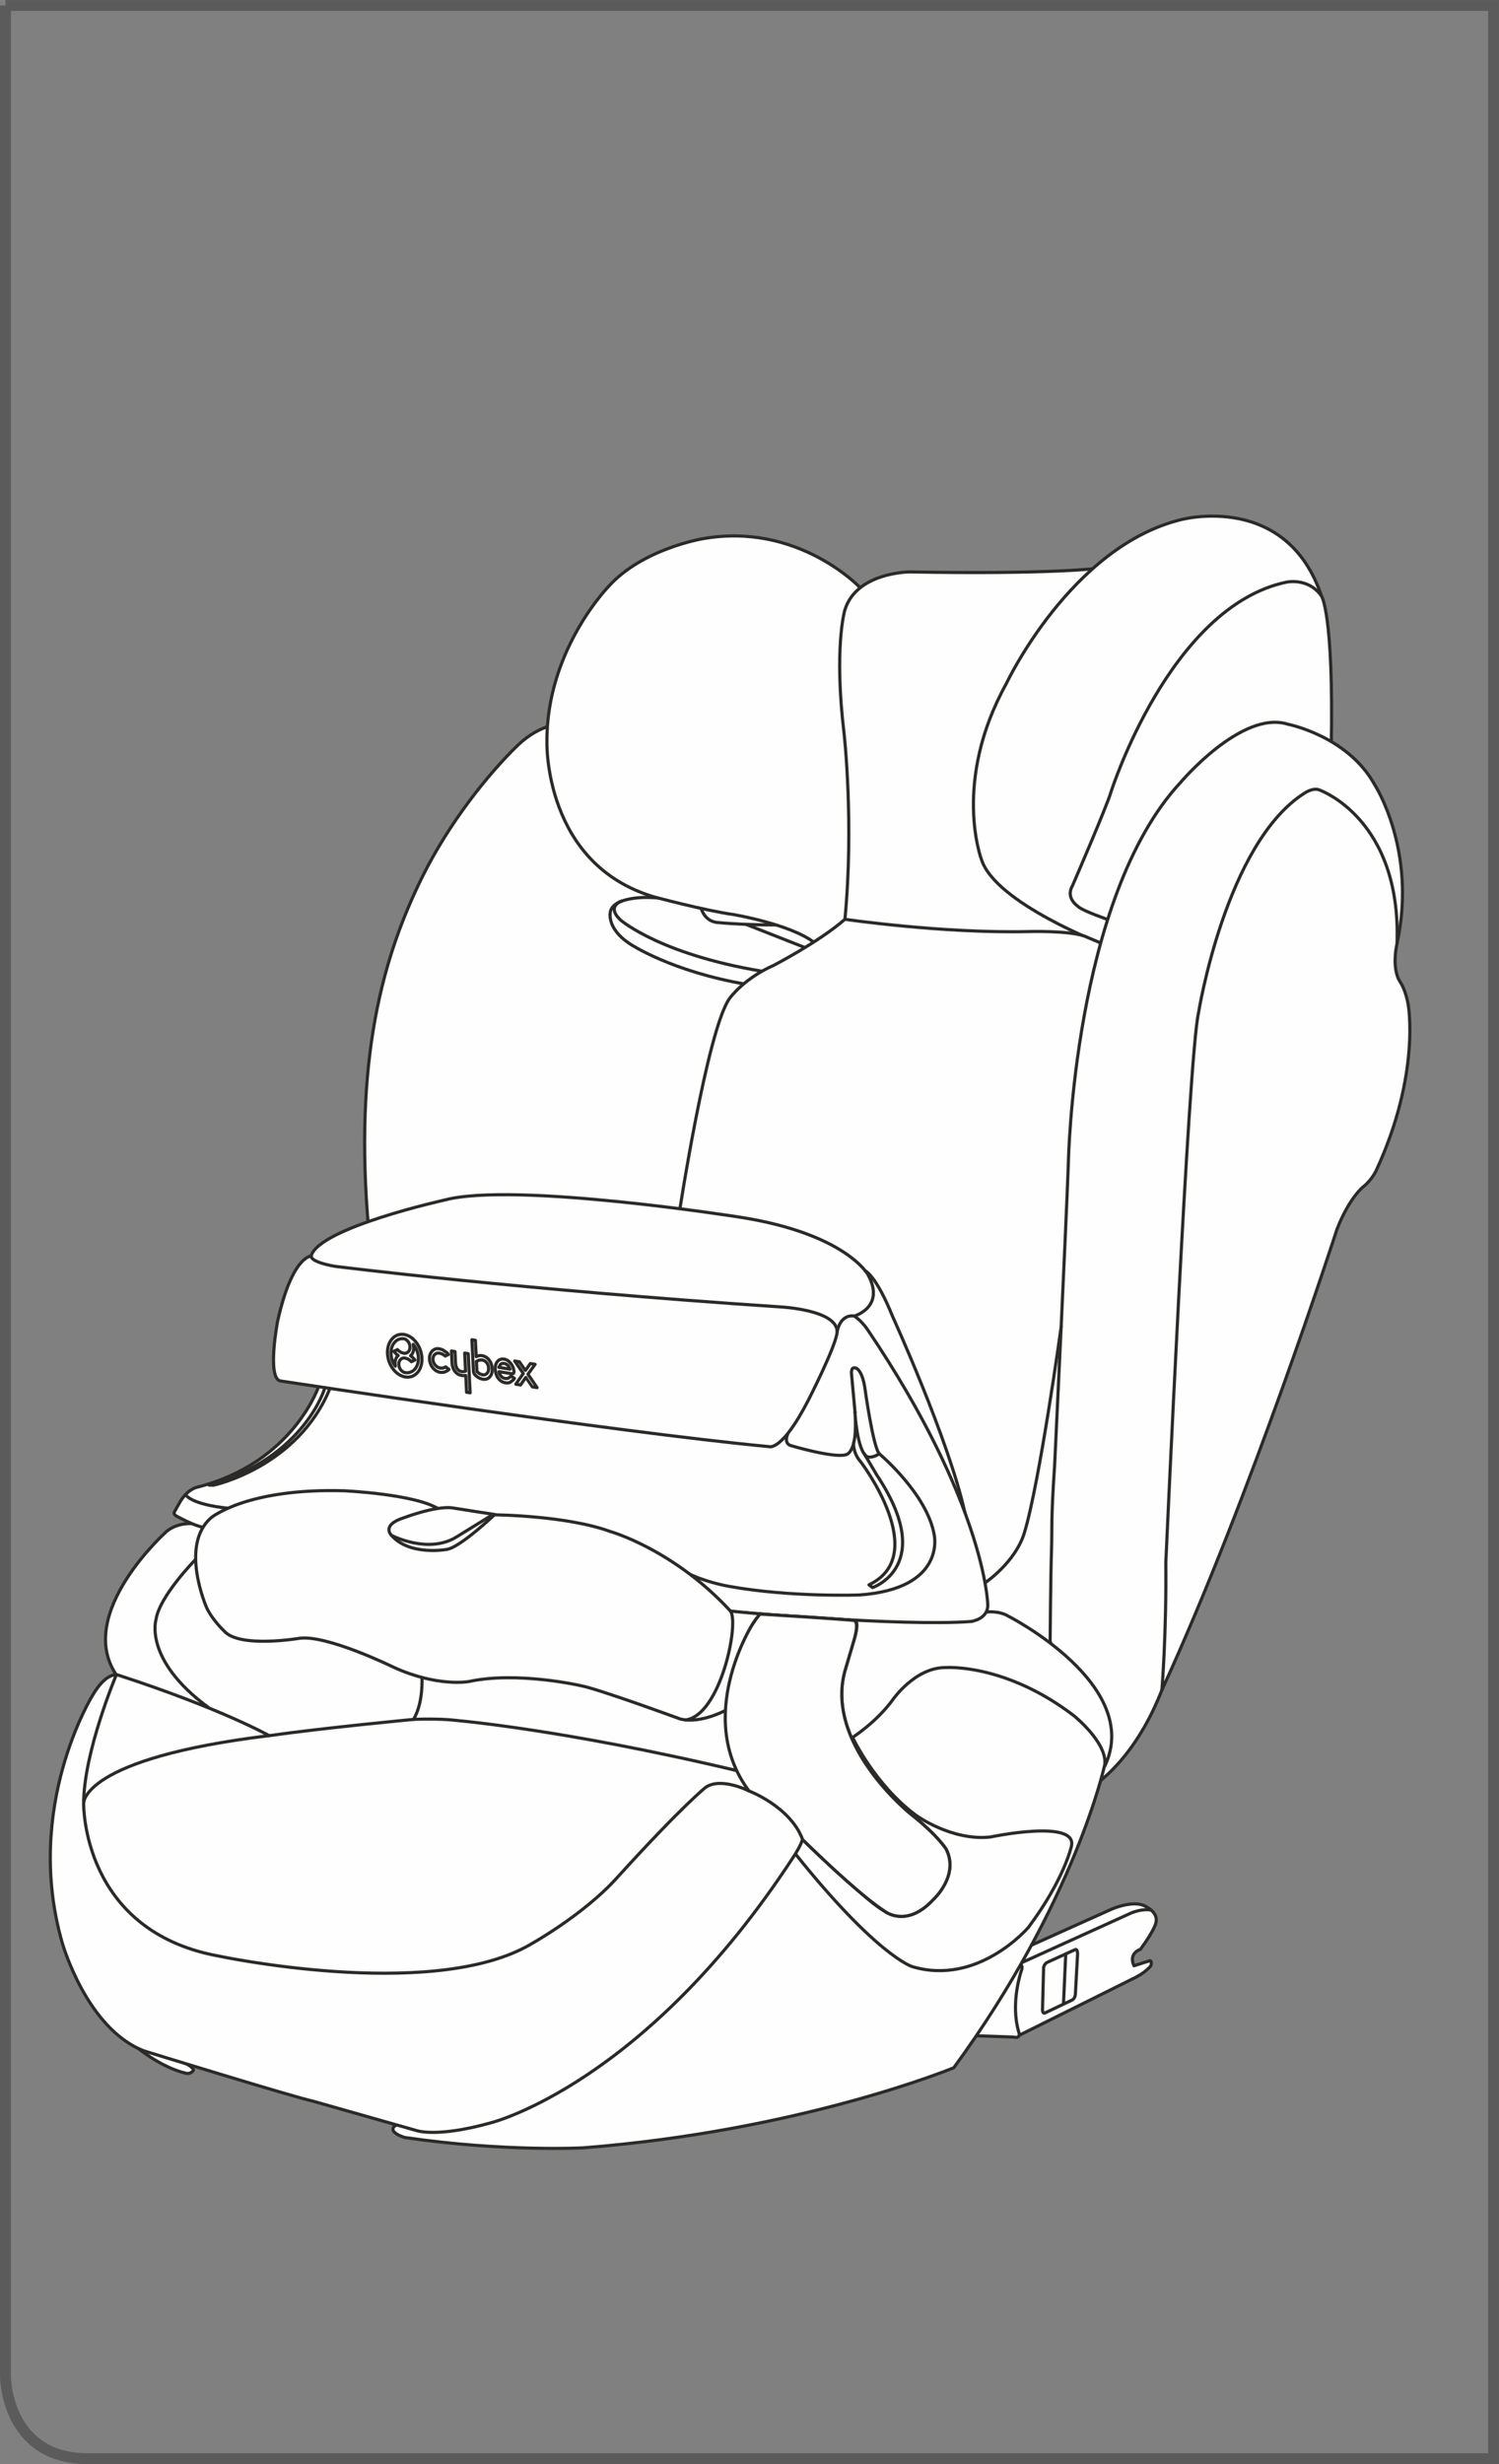 <?xml version="1.0" encoding="UTF-8"?>
<!DOCTYPE svg PUBLIC "-//W3C//DTD SVG 1.1//EN" "http://www.w3.org/Graphics/SVG/1.1/DTD/svg11.dtd">
<!-- Creator: CorelDRAW 2019 (64-Bit) -->
<svg xmlns="http://www.w3.org/2000/svg" xml:space="preserve" width="36.388mm" height="59.782mm" version="1.1" style="shape-rendering:geometricPrecision; text-rendering:geometricPrecision; image-rendering:optimizeQuality; fill-rule:evenodd; clip-rule:evenodd"
viewBox="0 0 682.88 1121.88"
 xmlns:xlink="http://www.w3.org/1999/xlink">
 <rect x="0" y="0" width="682.88" height="1121.88" fill="#808080" stroke="none"/>
 <defs>
  <style type="text/css">
   <![CDATA[
    .str2 {stroke:#5B5B5B;stroke-width:4.97;stroke-miterlimit:4}
    .str0 {stroke:#2B2A29;stroke-width:1.43;stroke-linecap:round;stroke-linejoin:round;stroke-miterlimit:10}
    .str1 {stroke:#2B2A29;stroke-width:1.43;stroke-linecap:round;stroke-linejoin:round;stroke-miterlimit:4}
    .fil1 {fill:none;fill-rule:nonzero}
    .fil0 {fill:#FEFEFE;fill-rule:nonzero}
   ]]>
  </style>
 </defs>
 <g id="Слой_x0020_1">
  <polygon class="fil0" points="460.09,886.43 466.03,887.53 457.9,894.55 455.65,890.39 "/>
  <polygon class="fil1 str0" points="460.09,886.43 466.03,887.53 457.9,894.55 455.65,890.39 "/>
  <path class="fil0" d="M457.62 891.12l49.2 -22.09c0,0 9.2,-3.94 14.54,-1.34 0,0 6.28,2.62 5.29,7.36 0,0 -0.15,2.95 -7.12,12.44 0,0 -5.6,1.65 -2.94,7.5l7.28 -2.33c0,0 1.01,-0.03 0.44,2.27 0,0 -2.25,3.24 -8.68,6.18l-51.35 25.54 -7.75 -33.47 1.09 -2.05z"/>
  <path class="fil1 str0" d="M457.62 891.12l49.2 -22.09c0,0 9.2,-3.94 14.54,-1.34 0,0 6.28,2.62 5.29,7.36 0,0 -0.15,2.95 -7.12,12.44 0,0 -5.6,1.65 -2.94,7.5l7.28 -2.33c0,0 1.01,-0.03 0.44,2.27 0,0 -2.25,3.24 -8.68,6.18l-51.35 25.54 -7.75 -33.47 1.09 -2.05z"/>
  <path class="fil0" d="M457.12 892.06l6.74 1.52c0,0 2.73,0.65 1.34,3.93 0,0 -5,14.37 -1.11,27.61 0,0 1.36,3.22 -2.51,2.32l-22.06 -0.79c0,0 9.22,-10.02 10.61,-21.82 0,0 0.25,-14.28 6.99,-12.76z"/>
  <path class="fil1 str0" d="M457.12 892.06l6.74 1.52c0,0 2.73,0.65 1.34,3.93 0,0 -5,14.37 -1.11,27.61 0,0 1.36,3.22 -2.51,2.32l-22.06 -0.79c0,0 9.22,-10.02 10.61,-21.82 0,0 0.25,-14.28 6.99,-12.76z"/>
  <path class="fil1 str0" d="M464.62 893.94l50.6 -22.94c0,0 4.96,-2.22 9.21,-1.34"/>
  <path class="fil1 str0" d="M477.37 893.29l12.28 -5.59c0,0 1.32,-0.9 1.24,2.2l-0.99 17.95c0,0 -0.05,1.95 -1.44,2.71l-12.35 5.87c0,0 -1.32,0.83 -1.18,-1.99l0.48 -18.03c0,0 -0.24,-2.12 1.96,-3.12z"/>
  <line class="fil1" x1="485.51" y1="889.59" x2="484.48" y2= "912.24" />
  <line class="fil1 str0" x1="485.51" y1="889.59" x2="484.48" y2= "912.24" />
  <polygon class="fil0" points="459.6,887.82 465.58,888.63 457.8,896.03 455.35,892 "/>
  <polygon class="fil1 str0" points="459.6,887.82 465.58,888.63 457.8,896.03 455.35,892 "/>
  <line class="fil1" x1="456.37" y1="894.72" x2="457.36" y2= "892.63" />
  <line class="fil1 str0" x1="456.37" y1="894.72" x2="457.36" y2= "892.63" />
  <path class="fil0" d="M105.66 940.35c-6.75,-0.62 -18.99,0.32 -18.99,0.32l-7.08 -1.08 -5.31 -6.3 18.59 -0.75 12.78 7.79 0.01 0.03z"/>
  <path class="fil1 str0" d="M105.66 940.35c-6.75,-0.62 -18.99,0.32 -18.99,0.32l-7.08 -1.08 -5.31 -6.3 18.59 -0.75 12.78 7.79"/>
  <path class="fil0" d="M75.83 934.55l9.51 5.35c3.76,2.11 2.6,2.92 2.6,2.92 -1.32,1.57 -2.97,1.17 -2.97,1.17 -12.09,-2.75 -23.47,-12.55 -23.47,-12.55l2.49 -2.77 11.85 5.88z"/>
  <path class="fil1 str0" d="M75.83 934.55l9.51 5.35c3.76,2.11 2.6,2.92 2.6,2.92 -1.32,1.57 -2.97,1.17 -2.97,1.17 -12.09,-2.75 -23.47,-12.55 -23.47,-12.55l2.49 -2.77 11.85 5.88z"/>
  <polygon class="fil0" points="330.69,392.74 391.02,415 347.56,462.53 310.75,410.87 "/>
  <polygon class="fil1 str0" points="330.69,392.74 391.02,415 347.56,462.53 310.75,410.87 "/>
  <path class="fil0" d="M264.09 332.06l-7.53 -2.25c0,0 -9.65,-1.25 -21.16,9.96 -13.1,12.74 -30.8,34.85 -42.88,59.19 -18.07,36.45 -31.43,83.39 -24.58,160.86l145.57 -0.53 27.04 -108.08 39.23 -26.06 -115.7 -93.1z"/>
  <path class="fil1 str0" d="M264.09 332.06l-7.53 -2.25c0,0 -9.65,-1.25 -21.16,9.96 -13.1,12.74 -30.8,34.85 -42.88,59.19 -18.07,36.45 -31.43,83.39 -24.58,160.86l145.57 -0.53 27.04 -108.08 39.23 -26.06 -115.7 -93.1z"/>
  <path class="fil0" d="M283.25 410.23c0,0 -3.99,1.2 -5.07,4.35 0,0 -2.66,7.71 8.99,15.28 0,0 18.86,12.52 52.88,18.27 10.7,3.16 1.26,0.4 1.26,0.4l28.35 -15.97 -45.07 -17.72c0,0 -25.14,-10.13 -41.34,-4.61z"/>
  <path class="fil1 str0" d="M283.25 410.23c0,0 -3.99,1.2 -5.07,4.35 0,0 -2.66,7.71 8.99,15.28 0,0 18.86,12.52 52.88,18.27 10.7,3.16 1.26,0.4 1.26,0.4l28.35 -15.97 -45.07 -17.72c0,0 -25.14,-10.13 -41.34,-4.61z"/>
  <path class="fil1 str0" d="M283.25 410.23c0,0 -7.35,2.3 -0.47,8.71 0,0 19.16,16.62 69.36,24.02"/>
  <path class="fil0" d="M318.98 412.04c0,0 1.09,7.15 7.6,7.93 0,0 16.62,1.68 36.14,0.97l-43.74 -8.89z"/>
  <path class="fil1 str0" d="M318.98 412.04c0,0 1.09,7.15 7.6,7.93 0,0 16.62,1.68 36.14,0.97l-43.74 -8.89z"/>
  <path class="fil0" d="M391.61 267.31c0,0 -28.41,-29.86 -71.7,-22 0,0 -27.06,4.55 -42.42,21.42 0,0 -28.68,29.06 -28.34,71.21 0,0 -1.42,55.6 48.87,70.41 0,0 22.68,6.13 36.29,8.05 0,0 25.15,4.3 36.09,12.32l1.66 1.58 17.85 -12.48c0,0 1.62,-87 -2.69,-115.06l4.4 -35.45z"/>
  <path class="fil1 str0" d="M391.61 267.31c0,0 -28.41,-29.86 -71.7,-22 0,0 -27.06,4.55 -42.42,21.42 0,0 -28.68,29.06 -28.34,71.21 0,0 -1.42,55.6 48.87,70.41 0,0 22.68,6.13 36.29,8.05 0,0 25.15,4.3 36.09,12.32l1.66 1.58 17.85 -12.48c0,0 1.62,-87 -2.69,-115.06l4.4 -35.45z"/>
  <path class="fil0" d="M414.54 260.37c0,0 -24.62,0.01 -29.75,17.64 0,0 -4.95,17.19 -0.24,56.13 0,0 4.55,40.67 0.36,84.39l-2.5 7.13 53.22 6.79 57.3 -4.29c0,0 -34.61,-36.11 -39.63,-49.95 0,0 2.5,-55.68 18.69,-83.45l28.98 -36.11c0,0 -21.46,2.93 -86.42,1.73z"/>
  <path class="fil1 str0" d="M414.54 260.37c0,0 -24.62,0.01 -29.75,17.64 0,0 -4.95,17.19 -0.24,56.13 0,0 4.55,40.67 0.36,84.39l-2.5 7.13 53.22 6.79 57.3 -4.29c0,0 -34.61,-36.11 -39.63,-49.95 0,0 2.5,-55.68 18.69,-83.45l28.98 -36.11c0,0 -21.46,2.93 -86.42,1.73z"/>
  <path class="fil0" d="M503.29 430.22c0,0 -49.69,-18.87 -56.16,-38.83 0,0 -13.57,-35.47 11.44,-80.41 0,0 29.36,-62.28 79.66,-74.45 0,0 47.81,-12.76 63.8,34.87 0,0 5.54,7.83 4.45,68.38l-103.18 90.44z"/>
  <path class="fil1 str0" d="M503.29 430.22c0,0 -49.69,-18.87 -56.16,-38.83 0,0 -13.57,-35.47 11.44,-80.41 0,0 29.36,-62.28 79.66,-74.45 0,0 47.81,-12.76 63.8,34.87 0,0 5.54,7.83 4.45,68.38l-103.18 90.44z"/>
  <path class="fil1 str0" d="M512.92 421.44c0,0 -19.89,-6.34 -22.01,-8.94 0,0 -5.68,-3.71 -2.27,-9.39 0,0 15.7,-36.31 17.48,-42.54 0,0 26.73,-84.31 79.84,-95.51 0,0 9.97,-2.32 16.04,6.28"/>
  <path class="fil0" d="M468.6 424.12c0,0 18.52,-0.54 25.61,2.14l9.69 4.11 -9.55 76.08 -11.91 248.1 -42.06 -17.94 -62.91 -154.36 -68.51 -26.94c0,0 13.22,-87.38 23.59,-101 0,0 6.3,-8.79 19.82,-14.77 0,0 20.6,-10.6 32.54,-21.01 0,0 44.22,6.49 83.7,5.59z"/>
  <path class="fil1 str0" d="M468.6 424.12c0,0 18.52,-0.54 25.61,2.14l9.69 4.11 -9.55 76.08 -11.91 248.1 -42.06 -17.94 -62.91 -154.36 -68.51 -26.94c0,0 13.22,-87.38 23.59,-101 0,0 6.3,-8.79 19.82,-14.77 0,0 20.6,-10.6 32.54,-21.01 0,0 44.22,6.49 83.7,5.59z"/>
  <path class="fil0" d="M478.39 747.25c0,0 0.23,-30.09 0.63,-41.48 0.35,-10.11 -0.32,-13.17 1.4,-38.25 0,0 5.32,-110.55 6.3,-138.51 0,0 2.23,-120.1 50.99,-172.67 0,0 27.96,-33.24 48.94,-26.63 0,0 27.24,5.3 39.52,27.43 0,0 19.52,29.83 10.25,72.48l-103.85 330.08c0,0 -8.24,32.21 -31.52,51.25l-22.65 -63.69z"/>
  <path class="fil1 str0" d="M478.39 747.25c0,0 0.23,-30.09 0.63,-41.48 0.35,-10.11 -0.32,-13.17 1.4,-38.25 0,0 5.32,-110.55 6.3,-138.51 0,0 2.23,-120.1 50.99,-172.67 0,0 27.96,-33.24 48.94,-26.63 0,0 27.24,5.3 39.52,27.43 0,0 19.52,29.83 10.25,72.48l-103.85 330.08c0,0 -8.24,32.21 -31.52,51.25l-22.65 -63.69z"/>
  <path class="fil0" d="M600.96 359.61c0,0 37.5,12.97 35.46,70.01 0,0 -2.79,11.36 1.64,17.77 0,0 2.21,3.16 3.43,9.81 0,0 5.88,31.72 -14.66,75.95 0,0 -2.05,4.2 -5.66,7.05 0,0 -6.36,4.76 -12.13,19.53 0,0 -39.41,122.1 -79.72,209.69 0,0 2.11,-25.89 1.77,-57.96 0,0 10.29,-229.63 14.85,-250.07 0,0 12.37,-77.6 48.43,-100.36 0,0 3.73,-2.52 6.6,-1.42z"/>
  <path class="fil1 str0" d="M600.96 359.61c0,0 37.5,12.97 35.46,70.01 0,0 -2.79,11.36 1.64,17.77 0,0 2.21,3.16 3.43,9.81 0,0 5.88,31.72 -14.66,75.95 0,0 -2.05,4.2 -5.66,7.05 0,0 -6.36,4.76 -12.13,19.53 0,0 -39.41,122.1 -79.72,209.69 0,0 2.11,-25.89 1.77,-57.96 0,0 10.29,-229.63 14.85,-250.07 0,0 12.37,-77.6 48.43,-100.36 0,0 3.73,-2.52 6.6,-1.42z"/>
  <path class="fil0" d="M154.65 783.81l-0.42 12.88 30.24 -6.36c0,0 6.98,-5.16 7.82,-29.12l-14.49 -2.12 -23.15 24.72z"/>
  <path class="fil1 str0" d="M154.65 783.81l-0.42 12.88 30.24 -6.36c0,0 6.98,-5.16 7.82,-29.12l-14.49 -2.12 -23.15 24.72z"/>
  <path class="fil0" d="M87.81 693.72c0,0 -6.52,-0.8 -11.84,3.43 0,0 -41.95,37.34 -22.98,65.39l-2.99 1.46 80.67 35.27c0,0 73.47,11.06 66.08,-37.2l-29.93 -16.76 -74.57 -52.39 -4.43 0.81z"/>
  <path class="fil1 str0" d="M87.81 693.72c0,0 -6.52,-0.8 -11.84,3.43 0,0 -41.95,37.34 -22.98,65.39l-2.99 1.46 80.67 35.27c0,0 73.47,11.06 66.08,-37.2l-29.93 -16.76 -74.57 -52.39 -4.43 0.81z"/>
  <path class="fil0" d="M384.47 740.93c0,0 6.96,-4.08 8.93,-4.97l55.64 -1.99c0,0 5.83,-0.88 10.33,1.85 0,0 61.37,31.2 43.97,68.2l-122.41 -13.15 3.54 -49.94z"/>
  <path class="fil1 str0" d="M384.47 740.93c0,0 6.96,-4.08 8.93,-4.97l55.64 -1.99c0,0 5.83,-0.88 10.33,1.85 0,0 61.37,31.2 43.97,68.2l-122.41 -13.15 3.54 -49.94z"/>
  <path class="fil0" d="M145.41 630.57c0,0 -11.38,35.42 -55.83,46.59 0,0 -4.39,0.94 -7.79,7.03l-2.39 4.23c0,0 -0.65,0.99 1.22,1.94 0,0 7.74,4.27 11.81,4.97l236.65 38.44 5.01 -0.01c0,0 76.8,6.85 108.29,4.48 0,0 8.04,-1.06 7.59,-7.93 0,0 -1.11,-45.57 -54.74,-124.96 0,0 -4.54,-6.94 -10.02,-7.83 -5.48,-0.9 -239.79,33.06 -239.79,33.06z"/>
  <path class="fil1 str0" d="M145.41 630.57c0,0 -11.38,35.42 -55.83,46.59 0,0 -4.39,0.94 -7.79,7.03l-2.39 4.23c0,0 -0.65,0.99 1.22,1.94 0,0 7.74,4.27 11.81,4.97l236.65 38.44 5.01 -0.01c0,0 76.8,6.85 108.29,4.48 0,0 8.04,-1.06 7.59,-7.93 0,0 -1.11,-45.57 -54.74,-124.96 0,0 -4.54,-6.94 -10.02,-7.83 -5.48,-0.9 -239.79,33.06 -239.79,33.06z"/>
  <path class="fil0" d="M127.6 628.7c0,0 152.02,23.24 222.68,29.92 0,0 5.83,2.54 17.98,-21.19 0,0 12.81,-24.96 13.12,-31.15 0,0 1.16,-8.02 7.84,-7.12 0,0 14.32,-4.08 6.14,-18.92 0,0 -10.14,-18.56 -58.38,-26.1 0,0 -102.64,-16.19 -134.29,-7.82 0,0 -57.5,12.67 -60.95,25.52 0,0 -8.65,-0.01 -15.26,29.62 0,0 -4.9,25.56 1.11,27.24z"/>
  <path class="fil1 str0" d="M127.6 628.7c0,0 152.02,23.24 222.68,29.92 0,0 5.83,2.54 17.98,-21.19 0,0 12.81,-24.96 13.12,-31.15 0,0 1.16,-8.02 7.84,-7.12 0,0 14.32,-4.08 6.14,-18.92 0,0 -10.14,-18.56 -58.38,-26.1 0,0 -102.64,-16.19 -134.29,-7.82 0,0 -57.5,12.67 -60.95,25.52 0,0 -8.65,-0.01 -15.26,29.62 0,0 -4.9,25.56 1.11,27.24z"/>
  <path class="fil1 str0" d="M141.75 571.83c0,0 -0.93,2.6 10.87,4.71 0,0 84.79,10.67 202.87,18.47 0,0 25.73,1.24 25.89,11.26"/>
  <path class="fil1 str0" d="M394.14 578.56c0,0 4.94,2.04 12.52,20.86 0,0 25.44,55.81 32.86,89.06"/>
  <path class="fil1 str0" d="M388.87 656.91c0,0 -0.48,4.53 3.32,8.74 0,0 32.23,42.29 3.67,55.9l1.65 1.24c0,0 29.46,-9.92 1.89,-51.28l-5.72 -9.69"/>
  <path class="fil1 str0" d="M389.54 643.22l-1.62 -17.6c0,0 -0.51,-3.44 1.79,-2.81 0,0 2.91,0.3 4.27,8.97 0,0 3.7,26.96 6.59,30.09"/>
  <path class="fil1 str0" d="M148.01 631.79c0,0 -8.94,31.74 -52.8,44.36l2.14 0.02c0,0 38.39,-8.22 52.94,-44.03"/>
  <path class="fil1 str0" d="M84.59 680.55c0,0 2.45,5.1 24.32,6.56"/>
  <path class="fil1 str0" d="M358.87 652.82c0,0 -2,4.1 1.28,5.3 0,0 19.6,5.83 25.13,4.2 0,0 5.67,-0.36 4.2,-19.45 0,0 0.85,17.25 5.43,20.28 0,0 1.99,1.11 5.65,-1.29 0,0 21.85,18.29 25.04,37 0,0 5.53,24.45 -34.06,27.3 0,0 -31.15,1.15 -59.32,-3.91 0,0 -12.37,-2.01 -21.7,-7.45"/>
  <path class="fil0" d="M387.93 791.31c0,0 11.1,-6.89 18.87,-17.57 0,0 10.14,-14.73 24.2,-14.53 0,0 26.9,-1.96 58.15,21.87 0,0 15.12,12.08 14.18,22.15 0,0 -13.33,62.38 -68.84,138.19 0,0 -69.23,28.65 -168.71,36.45 0,0 -36.01,1.94 -81.36,-4.7 0,0 -6.47,-1.81 -5.25,-4.46 0,0 0.22,-0.88 2.43,-1.65l206.33 -175.75z"/>
  <path class="fil1 str0" d="M387.93 791.31c0,0 11.1,-6.89 18.87,-17.57 0,0 10.14,-14.73 24.2,-14.53 0,0 26.9,-1.96 58.15,21.87 0,0 15.12,12.08 14.18,22.15 0,0 -13.33,62.38 -68.84,138.19 0,0 -69.23,28.65 -168.71,36.45 0,0 -36.01,1.94 -81.36,-4.7 0,0 -6.47,-1.81 -5.25,-4.46 0,0 0.22,-0.88 2.43,-1.65l206.33 -175.75z"/>
  <path class="fil1 str0" d="M404.34 870.84c-15.89,-7.41 -52.8,-54.74 -52.8,-54.74 -24.08,-44.87 -2.64,-76.2 -2.64,-76.2 0,0 0.32,-0.64 2.52,-0.55l33.53 0.97"/>
  <path class="fil1 str0" d="M388.48 791.15c0,0 10,21.37 28.87,35.37 0,0 16.22,11.75 33.8,9.84 0,0 39.81,-8.41 36.95,4.17 0,0 -3.26,15.14 -19.59,36.95 0,0 -22.82,26.93 -53.04,17.86 0,0 -16.1,-4.86 -53.78,-52.13"/>
  <path class="fil0" d="M53.78 762.62c0,0 -5.15,-1.88 -11.64,9.31 0,0 -31.62,50.83 -13.75,112.74 0,0 11.08,39.06 37.25,49.09 0,0 68.47,21.09 76.95,22.87l46.96 13.33c0,0 9.23,3.51 34.23,-3.53 0,0 70.16,-17.47 137.64,-120.96 0,0 7.73,-10.97 4.59,-16.44 0,0 -6.1,-10.88 -16.06,-13.13 0,0 -3.56,-0.78 -7.34,-1.44l-9.89 -39.25 -137.82 -27.46 -2.67 16.23c0,0 0.66,11.37 -3.85,18.84 0,0 -40.54,3.81 -65.77,7.4 0,0 -21.3,-12.11 -68.82,-27.59z"/>
  <path class="fil1 str0" d="M53.78 762.62c0,0 -5.15,-1.88 -11.64,9.31 0,0 -31.62,50.83 -13.75,112.74 0,0 11.08,39.06 37.25,49.09 0,0 68.47,21.09 76.95,22.87l46.96 13.33c0,0 9.23,3.51 34.23,-3.53 0,0 70.16,-17.47 137.64,-120.96 0,0 7.73,-10.97 4.59,-16.44 0,0 -6.1,-10.88 -16.06,-13.13 0,0 -3.56,-0.78 -7.34,-1.44l-9.89 -39.25 -137.82 -27.46 -2.67 16.23c0,0 0.66,11.37 -3.85,18.84 0,0 -40.54,3.81 -65.77,7.4 0,0 -21.3,-12.11 -68.82,-27.59z"/>
  <path class="fil1 str0" d="M52.99 762.53c0,0 -14.92,35.24 -14.88,58.69 0,0 -0.91,57.64 60.96,69.24 0,0 95.41,20.42 140.97,-4.29 0,0 25.51,-13.81 41.43,-31.69 29.69,-32.67 40.05,-40.77 40.05,-40.77 7.03,-4.76 19.68,1.68 19.68,1.68"/>
  <path class="fil0" d="M94.15 731.98c0,0 -12.61,-28.52 2.15,-41.08 0,0 16.27,-13.49 60.52,-12.17 0,0 32.4,1.45 43.12,8.35l25.93 2.61c0,0 32.34,0.31 52.29,7.63 0,0 28.73,8.1 54.57,36.13 0,0 3.26,0.48 16.79,1.56l-18.26 43.32c0,0 -11.91,6.71 -21.4,4.28 0,0 -37.31,-13.68 -45.22,-15.14 0,0 -29.08,-6.71 -51.19,-1.87 0,0 -14.18,2.58 -34.06,-6.5 0,0 -30.8,-15.09 -43.1,-13.19 0,0 -27.28,4.59 -34.17,-3.32 0,0 -5.34,-4.98 -7.98,-10.63z"/>
  <path class="fil1 str0" d="M94.15 731.98c0,0 -12.61,-28.52 2.15,-41.08 0,0 16.27,-13.49 60.52,-12.17 0,0 32.4,1.45 43.12,8.35l25.93 2.61c0,0 32.34,0.31 52.29,7.63 0,0 28.73,8.1 54.57,36.13 0,0 3.26,0.48 16.79,1.56l-18.26 43.32c0,0 -11.91,6.71 -21.4,4.28 0,0 -37.31,-13.68 -45.22,-15.14 0,0 -29.08,-6.71 -51.19,-1.87 0,0 -14.18,2.58 -34.06,-6.5 0,0 -30.8,-15.09 -43.1,-13.19 0,0 -27.28,4.59 -34.17,-3.32 0,0 -5.34,-4.98 -7.98,-10.63z"/>
  <path class="fil0" d="M342.27 740.42c0,0 -24.59,40.69 0.34,74.03 0,0 26.87,8.35 23.03,23.08 12.77,12.45 27.94,26.47 37.58,32.74 0,0 9.74,7.58 21.76,-5.26 0,0 12.19,-10.93 6.05,-23.09 0,0 -3.83,-6.34 -16.21,-16.04 0,0 -40.35,-32.33 -29.49,-66.59l3.69 -12.52c0,0 3.14,-9.45 -0.17,-9.04 0,0 -6.78,-0.7 -42.51,-2.87 0,0 -1.3,1.04 -4.07,5.55z"/>
  <path class="fil1 str0" d="M342.27 740.42c0,0 -24.59,40.69 0.34,74.03 0,0 26.87,8.35 23.03,23.08 12.77,12.45 27.94,26.47 37.58,32.74 0,0 9.74,7.58 21.76,-5.26 0,0 12.19,-10.93 6.05,-23.09 0,0 -3.83,-6.34 -16.21,-16.04 0,0 -40.35,-32.33 -29.49,-66.59l3.69 -12.52c0,0 3.14,-9.45 -0.17,-9.04 0,0 -6.78,-0.7 -42.51,-2.87 0,0 -1.3,1.04 -4.07,5.55z"/>
  <path class="fil0" d="M184.07 690.98c0,0 14.23,-5.44 21.95,-4.48 0,0 18.09,2.86 19.38,3.03 0,0 -16.07,15.29 -22.02,15.91 0,0 -16.8,3.04 -25.01,-6.4 0,0 -5.03,-4.67 5.69,-8.06z"/>
  <path class="fil1 str0" d="M184.07 690.98c0,0 14.23,-5.44 21.95,-4.48 0,0 18.09,2.86 19.38,3.03 0,0 -16.07,15.29 -22.02,15.91 0,0 -16.8,3.04 -25.01,-6.4 0,0 -5.03,-4.67 5.69,-8.06z"/>
  <path class="fil1 str0" d="M178.37 699.04c0,0 16.92,8.8 29.8,0.58l16.37 -10.1"/>
  <path class="fil1 str0" d="M38.1 821.01c0,0 -1.14,-20.35 84.5,-30.8"/>
  <path class="fil1 str0" d="M188.37 782.81c0,0 7.77,-0.38 15.53,0.11 0,0 49.85,3.65 133.71,23.67"/>
  <path class="fil1 str0" d="M448.77 720.6c0,0 13.78,-9.22 17.91,-22.8 6.92,-22.78 16.74,-93.74 16.74,-93.74"/>
  <path class="fil1 str1" d="M200.03 614.07c-1.23,-0.2 -2.29,0.16 -3.14,1.05 -0.86,0.88 -1.29,2.11 -1.23,3.54l0 0.03c0.06,1.54 0.59,2.95 1.54,4.09 0.95,1.14 2.14,1.84 3.53,2.05l1.71 -0.1 1.44 -0.7 0.53 -0.43 0.14 -0.11 -0.17 -0.13 -1.32 -1.01 -0.07 -0.05 -0.05 0.03 -0.2 0.13 -0.9 0.38 -1.18 0.03c-0.97,-0.16 -1.76,-0.62 -2.42,-1.4 -0.64,-0.77 -0.96,-1.58 -1,-2.55 -0.03,-0.95 0.21,-1.65 0.78,-2.23 0.56,-0.57 1.28,-0.77 2.18,-0.63l1.26 0.38 1.13 0.73 0.2 0.16 0.05 0.05 0.05 -0.03 1.24 -0.6 0.17 -0.08 -0.15 -0.16 -0.58 -0.61 -0.11 -0.11 -0.08 -0.08 -1.56 -1.07c-0.57,-0.29 -1.17,-0.48 -1.79,-0.58l-0.01 0z"/>
  <path class="fil1 str1" d="M217.05 619.82l1.18 -0.58 1.33 -0.09c0.88,0.14 1.59,0.55 2.14,1.25 0.56,0.69 0.84,1.49 0.9,2.5 0.05,0.99 -0.18,1.74 -0.72,2.34 -0.56,0.6 -1.22,0.82 -2.09,0.69l-1.4 -0.54 -1.11 -0.9 -0.24 -4.68z"/>
  <path class="fil1 str1" d="M216.56 610.22l-0.11 -0.02 -1.36 -0.22 -0.12 -0.02 0.01 0.15 0.71 14.17 0.13 0.77 0.34 0.59 0.1 0.12c0.44,0.55 1.01,1.03 1.69,1.43 0.67,0.38 1.36,0.64 2.03,0.75 1.25,0.2 2.33,-0.17 3.14,-1.05 0.81,-0.89 1.2,-2.14 1.11,-3.64 -0.09,-1.61 -0.56,-2.99 -1.42,-4.08 -0.85,-1.09 -1.94,-1.75 -3.25,-1.97 -0.62,-0.09 -1.2,-0.06 -1.78,0.11l-0.84 0.34 -0.37 -7.28 -0.01 -0.14z"/>
  <path class="fil1 str1" d="M227.27 622.53l0.64 -1.24c0.48,-0.48 1.05,-0.66 1.78,-0.54 0.74,0.12 1.33,0.47 1.87,1.1l0.8 1.5 -2.44 -0.39 -2.65 -0.43z"/>
  <path class="fil1 str1" d="M229.65 618.78c-1.23,-0.19 -2.27,0.17 -3.01,1.05 -0.76,0.87 -1.11,2.13 -1.03,3.62l0.01 0.03c0.09,1.61 0.56,2.98 1.4,4.09 0.83,1.1 1.93,1.79 3.2,1.99 0.76,0.12 1.44,0.08 2.01,-0.12l1.6 -1.17 0.36 -0.5 0.07 -0.09 0.09 -0.13 -0.15 -0.1 -1.28 -0.91 -0.07 -0.05 -0.05 0.05 -0.2 0.19 -1.21 0.83 -1.17 0.05c-0.89,-0.15 -1.59,-0.54 -2.12,-1.22 -0.4,-0.52 -0.67,-1.14 -0.79,-1.89l5.97 0.95 0.65 -0.17 0.2 -0.39 0.03 -0.41 -0.01 -0.08c-0.08,-1.28 -0.58,-2.54 -1.46,-3.66 -0.87,-1.11 -1.91,-1.79 -3.01,-1.96l-0.03 -0.01z"/>
  <path class="fil1 str1" d="M213.29 616.29l-0.12 -0.02 -1.36 -0.22 -0.12 -0.02 0.01 0.15 0.38 8.1c-0.4,0.13 -1.09,0.29 -1.75,0.19l-0.03 -0.01c-0.81,-0.13 -1.46,-0.52 -1.93,-1.17 -0.87,-1.2 -0.87,-2.93 -0.87,-2.95l-0.22 -4.86 -0.01 -0.15 -0.12 -0.02 -1.36 -0.21 -0.12 -0.02 0.01 0.15 0.24 5.43c0.01,0.2 0.26,4.9 4.48,5.57 0.72,0.11 1.34,0.07 1.78,0l0.36 7.48 0.01 0.15 1.5 0.24 0.12 0.02 -0.01 -0.15 -0.85 -17.53 -0.01 -0.14z"/>
  <path class="fil1 str1" d="M243.77 621.14l-0.26 -0.04 -1.86 -0.3 -0.05 -0.01 -0.03 0.04 -2.14 3.01 -0.1 0.05 -0.09 -0.07 -2.59 -3.77 -0.04 -0.06 -0.05 -0.01 -1.82 -0.29 -0.26 -0.04 0.19 0.27c0,0 3.18,4.63 3.71,5.4 -0.44,0.65 -3.26,4.67 -3.26,4.67l-0.14 0.21 0.26 0.04 1.86 0.3 0.05 0.01 0.03 -0.05 2.29 -3.32 0.09 -0.03 0.1 0.07c0,0.01 0.01,0.01 2.84,4.14l0.03 0.06 0.06 0.01 1.83 0.29 0.26 0.04 -0.18 -0.26 -3.98 -5.85 3.1 -4.29 0.16 -0.21z"/>
  <path class="fil1 str1" d="M187.04 617.27l0.14 -0.12c0.89,-0.9 1.32,-2.14 1.28,-3.6l0 -0.04 -0.2 -1.44 0.34 0.42c1.23,1.64 1.94,3.68 2.01,5.74 0.07,2.05 -0.52,3.89 -1.65,5.15 -1.14,1.26 -2.69,1.81 -4.36,1.55l-0.35 -0.07c-0.62,-0.21 -1.18,-0.6 -1.64,-1.16 -0.58,-0.7 -0.91,-1.58 -0.93,-2.53 -0.02,-0.91 0.25,-1.65 0.79,-2.21 0.55,-0.57 1.23,-0.79 2.01,-0.67l1.33 0.41 1 0.69 -0.03 -0.03 0.38 0.36 -0.01 -0.02 0.09 0.11 -0.04 -0.06 0.07 0.1 0.05 0.05 0.07 0.07 0.07 -0.03 1.43 -0.7 0.16 -0.08 -0.15 -0.17 -0.89 -0.94 -0.01 -0.01 -0.03 -0.03 -0.09 -0.09 0 0.01 -0.07 -0.07 -0.78 -0.61z"/>
  <path class="fil1 str1" d="M180.11 621.99l-0.02 -0.03c-1.22,-1.64 -1.92,-3.67 -1.97,-5.73 -0.05,-2.05 0.55,-3.88 1.68,-5.14 1.13,-1.27 2.67,-1.82 4.33,-1.56 0.66,0.17 1.18,0.53 1.71,1.18 0.58,0.7 0.91,1.57 0.93,2.53 0.03,0.91 -0.23,1.65 -0.78,2.21 -0.55,0.56 -1.23,0.79 -2.01,0.66l-1.33 -0.41 -1 -0.69 -0.35 -0.32 -0.17 -0.18 -0.06 -0.07 -0.07 0.03 -1.43 0.69 -0.17 0.08 0.15 0.17 0.89 0.94 -0.03 -0.05 0.15 0.17 0.08 0.07 0.76 0.6 -0.15 0.12c-0.89,0.9 -1.33,2.14 -1.29,3.6l0 0.03 0.13 1.09z"/>
  <path class="fil1 str1" d="M183.93 607.53c-4.22,-0.56 -7.55,3.23 -7.42,8.46 0.13,5.33 3.78,10.23 8.14,10.92 4.36,0.69 7.76,-3.09 7.57,-8.44 -0.18,-5.24 -3.77,-10.14 -8,-10.9l-0.28 -0.05 -0.01 0z"/>
  <path class="fil1 str0" d="M332.74 733.47c4.22,5.33 -4.58,47.77 -20.5,49.59"/>
  <path class="fil0" d="M342.27 740.42c0,0 -25.99,41.63 -1.06,74.98 0,0 18.87,7.1 24.43,22.14 12.77,12.45 27.94,26.47 37.58,32.74 0,0 9.74,7.58 21.76,-5.26 0,0 12.19,-10.93 6.05,-23.09 0,0 -3.83,-6.34 -16.21,-16.04 0,0 -40.35,-32.33 -29.49,-66.59l3.69 -12.52c0,0 2.76,-8.67 -0.17,-9.04 0,0 -6.78,-0.7 -42.51,-2.87 0,0 -1.3,1.04 -4.07,5.55z"/>
  <path class="fil1 str0" d="M342.27 740.42c0,0 -25.99,41.63 -1.06,74.98 0,0 18.87,7.1 24.43,22.14 12.77,12.45 27.94,26.47 37.58,32.74 0,0 9.74,7.58 21.76,-5.26 0,0 12.19,-10.93 6.05,-23.09 0,0 -3.83,-6.34 -16.21,-16.04 0,0 -40.35,-32.33 -29.49,-66.59l3.69 -12.52c0,0 2.76,-8.67 -0.17,-9.04 0,0 -6.78,-0.7 -42.51,-2.87 0,0 -1.3,1.04 -4.07,5.55z"/>
  <path class="fil1 str0" d="M89.1 710c0,0 -16.54,16.75 -18.04,27.43 0,0 -5.73,18.25 23.91,39.97"/>
  <path class="fil1 str2" d="M2.48 2.48l0 1079.38c0,0 0,37.54 37.53,37.54l640.38 0 0 -1116.92 -677.91 0z"/>
 </g>
</svg>
